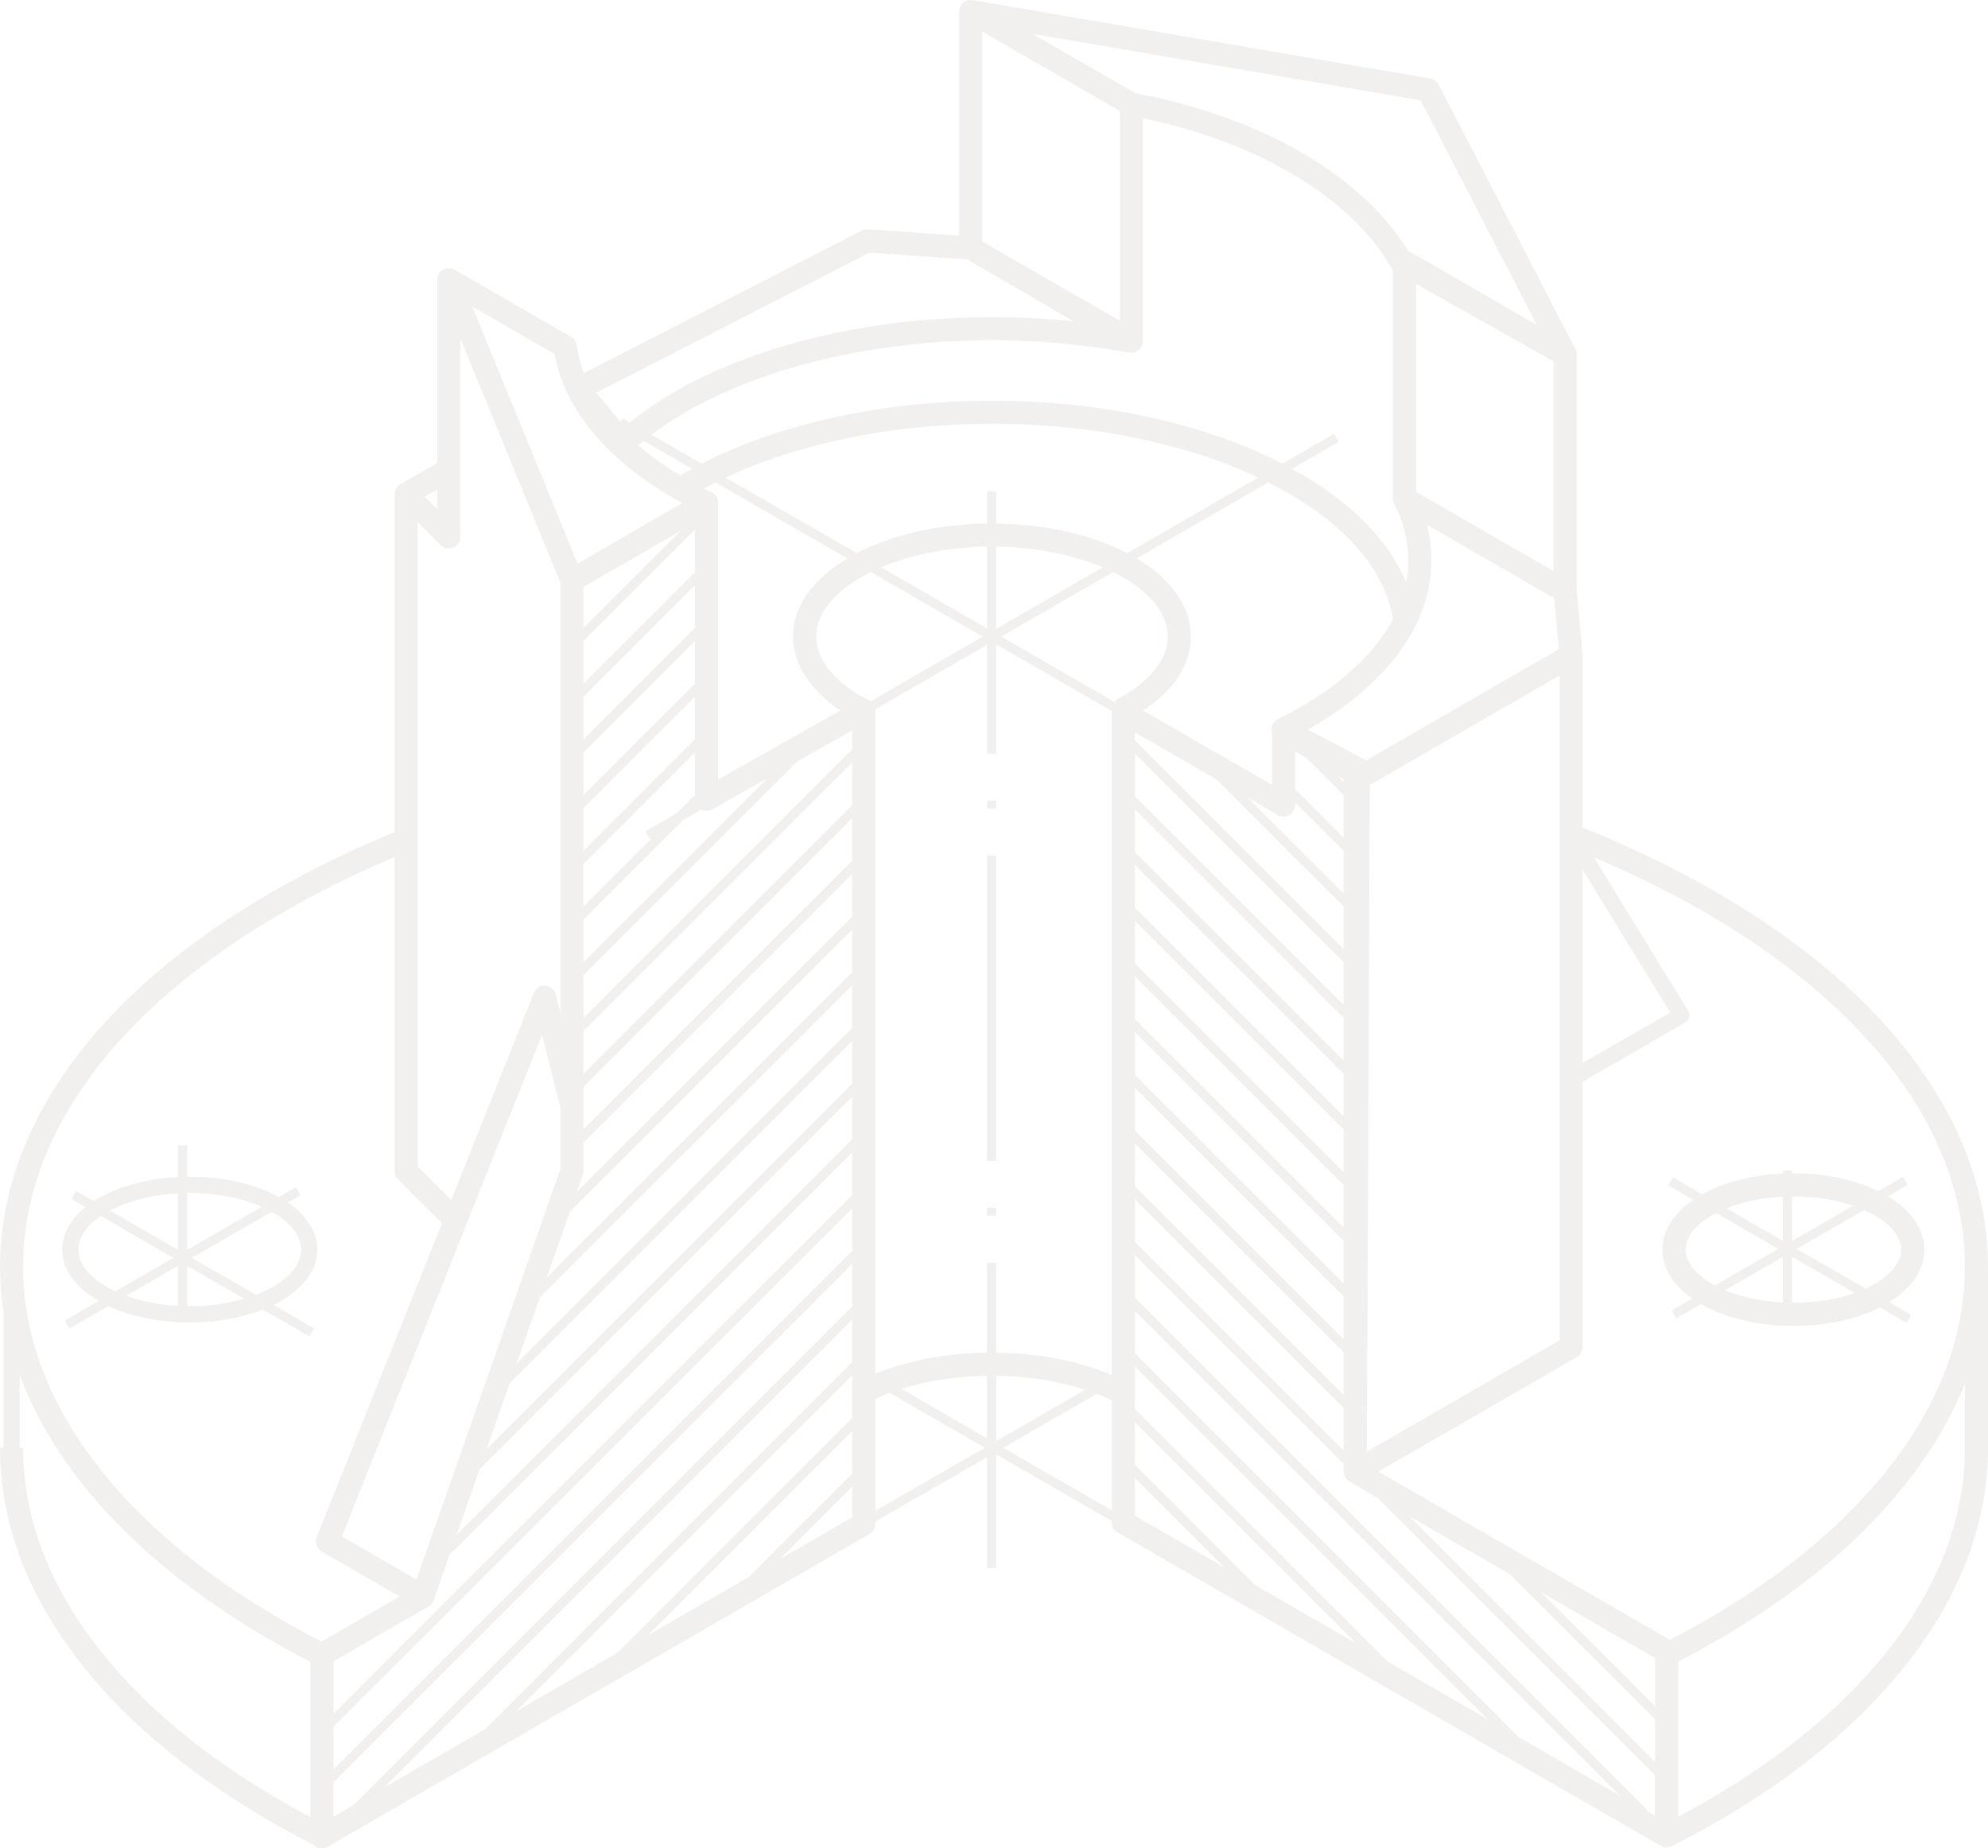 <svg width="555" height="516" viewBox="0 0 555 516" fill="none" xmlns="http://www.w3.org/2000/svg">
<g opacity="0.2" clip-path="url(#clip0_123_137)">
<path d="M524.18 283.829C504.658 263.082 476.218 244.868 441.838 231.07V182.996C441.838 182.941 441.83 182.886 441.827 182.831C441.827 182.787 441.827 182.744 441.827 182.703L440.193 164.843V99.043C440.196 98.561 440.094 98.079 439.875 97.625C439.875 97.625 439.875 97.618 439.871 97.615C439.871 97.615 439.871 97.607 439.868 97.603C439.868 97.603 439.868 97.596 439.868 97.593C439.868 97.593 439.868 97.585 439.864 97.582C439.864 97.582 439.864 97.578 439.864 97.574C439.864 97.571 439.86 97.567 439.857 97.56C439.857 97.56 439.849 97.545 439.846 97.538L401.635 23.619C401.171 22.72 400.312 22.091 399.314 21.92L271.557 0.047C271.517 0.04 271.473 0.033 271.432 0.029C271.432 0.029 271.429 0.029 271.425 0.029C269.978 -0.165 268.578 0.639 268.019 1.984V1.995C267.971 2.112 267.931 2.229 267.898 2.349C267.898 2.349 267.898 2.353 267.898 2.357C267.814 2.66 267.774 2.967 267.781 3.27V65.803L242.287 64.028C241.698 63.984 241.113 64.108 240.591 64.375L163.018 104.166C162.035 101.612 161.366 99.021 161.011 96.409C160.876 95.418 160.291 94.549 159.429 94.048L126.917 75.285C125.721 74.595 124.219 74.741 123.181 75.651C122.457 76.283 122.066 77.189 122.077 78.114V129.257L111.777 135.202C110.787 135.776 110.162 136.832 110.162 137.994V232.287C76.907 246.015 49.403 263.927 30.444 284.228C10.523 305.552 0 329.533 0 353.572C0 357.862 0.325 362.122 0.969 366.357V404.182H0C0 425.393 7.855 445.969 23.345 465.338C38.492 484.276 60.127 501.019 87.657 515.116C87.84 515.287 88.037 515.444 88.26 515.572C88.761 515.861 89.316 516.003 89.872 516.003C90.428 516.003 90.987 515.861 91.484 515.572L242.74 428.273C243.738 427.695 244.352 426.632 244.352 425.481V424.805L275.53 406.81V437.762H278.11V406.024L310.363 424.637V425.01C310.363 426.161 310.977 427.228 311.975 427.801L463.64 515.339C464.141 515.627 464.697 515.77 465.252 515.77C465.76 515.77 466.265 515.645 466.725 515.408L466.736 515.433C494.61 501.242 516.479 484.353 531.735 465.24C547.167 445.903 554.993 425.361 554.993 404.186V353.579C554.993 329.387 544.334 305.271 524.173 283.837L524.18 283.829ZM519.48 288.251C528.961 298.328 536.249 308.99 541.136 319.934C546.056 330.947 548.549 342.263 548.549 353.572C548.549 373.248 541.198 392.435 526.698 410.602C512.458 428.448 492.114 444.332 466.21 457.84L384.803 410.858L440.222 378.875C441.22 378.298 441.834 377.235 441.834 376.084V302L470.545 285.43C471.071 285.127 471.455 284.622 471.605 284.03C471.755 283.438 471.66 282.814 471.342 282.295L445.007 239.361C476.017 252.497 501.654 269.305 519.476 288.254L519.48 288.251ZM275.534 352.512V377.637C264.225 377.794 253.387 379.851 244.355 383.527V198.393C244.355 198.273 244.344 198.152 244.333 198.035L275.537 180.025V210.433H278.118V179.894L310.392 198.521C310.378 198.638 310.37 198.759 310.37 198.876V383.717L310.21 383.808C300.98 379.928 289.825 377.768 278.118 377.633V352.509H275.537L275.534 352.512ZM179.696 123.093L193.191 130.883C192.091 131.486 191.005 132.1 189.945 132.729C185.585 130.112 181.656 127.317 178.187 124.35C178.68 123.926 179.185 123.51 179.693 123.093H179.696ZM389.138 140.442C389.138 140.442 389.138 140.449 389.142 140.449C389.142 140.449 389.142 140.453 389.142 140.457C389.167 140.519 389.197 140.577 389.226 140.632C391.843 145.806 393.166 151.108 393.166 156.395C393.166 158.452 392.969 160.502 392.574 162.534C387.534 150.523 376.565 139.583 360.683 130.876L373.714 123.356L372.423 121.12L357.993 129.447C357.73 129.312 357.47 129.173 357.203 129.042C335.291 117.963 306.781 111.861 276.933 111.861C247.086 111.861 217.695 118.212 195.874 129.451L181.879 121.376C203.531 104.97 239.063 94.98 276.933 94.98C289.957 94.98 302.823 96.149 315.181 98.459C316.54 98.711 317.885 98.071 318.562 96.909C318.894 96.398 319.077 95.791 319.077 95.159V33.028C334.841 36.283 349.414 41.753 361.421 48.941C373.717 56.303 383.056 65.263 388.425 74.847C388.55 75.07 388.7 75.274 388.871 75.457V139.141C388.868 139.58 388.952 140.022 389.135 140.442H389.138ZM441.838 242.825L466.283 282.675L441.838 296.783V242.821V242.825ZM387.256 463.8L316.818 393.389V381.481L415.418 480.053L387.256 463.8ZM350.438 442.549L316.822 408.943V397.039L378.619 458.812L350.438 442.549ZM316.818 412.594L341.797 437.565L316.818 423.146V412.594ZM159.1 338.302L237.9 259.527V271.432L152.667 356.641L159.1 338.302ZM162.887 303.404L237.904 228.41V240.315L162.887 315.312V303.404ZM162.887 225.626L194.017 194.506V206.41L162.887 237.531V225.626ZM195.812 226.039C196.766 226.514 197.895 226.496 198.831 225.966L214.325 217.222L162.887 268.64V256.739L190.57 229.064L195.812 226.039ZM162.887 272.29L222.71 212.49L237.904 203.914V209.205L162.887 284.191V272.287V272.29ZM150.697 362.261L237.9 275.082V286.99L144.267 380.593L150.697 362.265V362.261ZM142.297 386.209L237.9 290.637V302.541L135.864 404.548L142.297 386.209ZM133.898 410.168L237.904 306.191V318.103L127.468 428.503L133.898 410.168ZM243.04 195.799C242.948 195.73 242.853 195.664 242.754 195.605C242.634 195.536 242.51 195.474 242.382 195.419C233.145 190.662 227.849 184.212 227.849 177.727C227.849 170.737 233.767 164.306 243.12 159.698L274.353 177.727L243.04 195.799ZM314.698 154.444C304.734 149.241 291.824 146.321 278.118 146.161V137.124H275.537V146.161C261.911 146.351 249.092 149.266 239.18 154.44L202.596 133.324C223.035 123.704 249.407 118.31 276.941 118.31C304.475 118.31 330.671 123.63 351.278 133.328L314.702 154.44L314.698 154.444ZM246.004 158.383C254.169 154.93 264.462 152.774 275.534 152.606V175.425L246.004 158.383ZM278.114 152.602C289.269 152.745 299.646 154.904 307.87 158.383L278.114 175.556V152.602ZM310.754 159.698C320.111 164.306 326.029 170.737 326.029 177.727C326.029 184.267 320.656 190.753 311.284 195.521L311.672 196.281L279.521 177.727L310.758 159.698H310.754ZM375.128 218.333L373.505 216.711L375.128 217.646V218.333ZM361.597 224.727V224.015L375.124 237.542V249.446L348.318 222.648L356.758 227.519C357.755 228.096 358.987 228.096 359.985 227.519C360.983 226.941 361.597 225.878 361.597 224.727ZM375.128 311.672L316.822 253.385V241.477L375.128 299.764V311.672ZM375.128 296.114L316.822 237.827V225.922L375.128 284.206V296.114ZM316.818 288.148L375.124 346.432V358.34L316.818 300.053V288.148ZM316.818 303.699L375.124 361.987V373.895L316.818 315.604V303.699ZM316.818 284.498V272.59L375.124 330.877V342.778L316.818 284.494V284.498ZM316.818 268.94V257.035L375.124 315.323V327.231L316.818 268.943V268.94ZM316.818 222.272V210.364L375.124 268.655V280.559L316.818 222.275V222.272ZM316.818 206.713V204.466L339.677 217.661L375.124 253.093V265.001L316.818 206.71V206.713ZM361.597 220.364V209.841L364.861 211.727L375.124 221.987V233.895L361.597 220.368V220.364ZM316.818 319.258L375.124 377.549V389.453L316.818 331.166V319.258ZM382.413 219.162L435.386 188.586V374.22L381.605 405.257L382.413 219.162ZM356.743 200.79C355.654 201.327 354.959 202.427 354.945 203.64C354.941 204.039 355.014 204.422 355.146 204.784V219.14L319.179 198.382C327.699 192.73 332.48 185.4 332.48 177.73C332.48 169.432 327.118 161.741 317.333 155.906L354.082 134.695C354.155 134.731 354.228 134.768 354.301 134.804C374.35 144.94 386.587 158.416 388.879 172.834C383.232 183.456 372.186 193.187 356.747 200.79H356.743ZM236.544 155.906C226.76 161.741 221.398 169.432 221.398 177.73C221.398 185.378 226.157 192.701 234.64 198.353L200.468 217.635V140.311C200.468 139.16 199.854 138.093 198.857 137.519C198.71 137.435 198.557 137.362 198.403 137.303C197.782 137 197.168 136.693 196.561 136.386C197.617 135.809 198.699 135.25 199.796 134.698L236.544 155.906ZM162.887 178.958L194.017 147.838V159.742L162.887 190.863V178.958ZM162.887 175.308V163.864L189.978 148.229L162.887 175.308ZM162.887 194.513L194.017 163.392V175.297L162.887 206.421V194.513ZM162.887 210.071L194.017 178.947V190.855L162.887 221.976V210.071ZM162.887 241.181L194.017 210.06V221.969L188.984 227L180.153 232.097L181.444 234.333L181.93 234.052L162.883 253.093V241.181H162.887ZM162.887 287.845L237.904 212.859V224.764L162.887 299.757V287.845ZM162.704 328.031C162.824 327.688 162.887 327.326 162.887 326.964V318.966L237.904 243.969V255.877L161.074 332.682L162.704 328.031ZM156.432 326.416L116.255 440.97L95.439 428.952L151.329 288.876L156.432 309.272V326.42V326.416ZM119.625 448.501C120.293 448.117 120.802 447.503 121.057 446.776L125.495 434.123L237.904 321.754V333.658L93.099 478.416V463.811L119.625 448.501ZM93.099 482.066L237.904 337.308V349.216L93.099 493.97V482.066ZM237.904 380.326L135.448 482.749L107.259 499.016L237.904 368.414V380.322V380.326ZM237.904 383.976V395.881L172.266 461.502L144.085 477.765L237.904 383.976ZM237.904 399.531V411.435L209.084 440.25L180.903 456.514L237.904 399.527V399.531ZM237.904 415.086V423.618L217.721 435.266L237.904 415.086ZM424.056 485.04L316.818 377.834V365.926L452.24 501.307L424.056 485.04ZM316.818 334.816L375.124 393.104V405.005L316.818 346.717V334.816ZM462.032 476.333L430.189 444.5L462.032 462.879V476.337V476.333ZM421.552 439.512L462.032 479.979V491.884L393.378 423.252L421.552 439.512ZM435.211 181.238L381.426 212.278L365.095 203.684C387.124 191.316 399.621 174.314 399.621 156.399C399.621 153.081 399.19 149.771 398.331 146.489L433.906 167.021L435.207 181.238H435.211ZM433.738 159.464L395.33 137.303V79.268L433.738 100.903V159.464ZM396.624 28.011L429.045 90.727L393.718 70.338C393.524 70.225 393.323 70.137 393.115 70.067C387.091 60.125 377.321 50.936 364.744 43.405C351.257 35.33 334.754 29.334 316.99 26.045L288.235 9.449L396.628 28.011H396.624ZM274.221 8.813L312.629 30.982V89.576L274.221 67.404V8.813ZM242.722 70.528L270.022 72.432L299.76 89.711C292.248 88.925 284.616 88.531 276.937 88.531C255.847 88.531 235.006 91.545 216.668 97.245C200.359 102.313 186.374 109.409 175.859 117.905L173.885 116.765L173.282 117.81L166.48 109.64L242.722 70.528ZM154.853 98.868C157.663 114.773 170.171 129.349 190.446 140.446L161.245 157.356L131.855 85.593L154.856 98.868H154.853ZM128.518 94.472L156.435 162.636V282.678L155.171 277.618C154.831 276.262 153.654 275.276 152.257 275.181C150.858 275.082 149.564 275.904 149.045 277.205L125.977 335.014L116.605 325.649V145.784L123.009 152.19C123.93 153.11 125.319 153.388 126.525 152.891C127.732 152.39 128.518 151.218 128.518 149.909V94.472ZM122.063 142.119L118.63 138.688L122.063 136.708V142.119ZM13.769 320.142C18.594 309.261 25.787 298.661 35.155 288.631C53.021 269.495 78.859 252.512 110.154 239.277V326.986C110.154 327.841 110.494 328.663 111.101 329.266L123.375 341.536L88.414 429.153C87.821 430.641 88.41 432.34 89.795 433.14L111.561 445.706L89.726 458.308C63.402 444.704 42.75 428.675 28.342 410.635C13.82 392.457 6.455 373.256 6.455 353.568C6.455 342.329 8.915 331.082 13.769 320.139V320.142ZM28.386 461.308C13.831 443.111 6.451 423.892 6.451 404.182H5.483V383.815C9.372 394.368 15.315 404.679 23.294 414.666C38.254 433.388 59.564 449.973 86.644 463.983V507.311C61.812 494.08 42.227 478.62 28.382 461.308H28.386ZM93.099 497.617L237.904 352.863V364.768L98.622 504.004L93.103 507.19V497.617H93.099ZM244.355 421.82V390.546C245.653 389.947 247.002 389.388 248.394 388.869L274.923 404.179L244.355 421.82ZM251.629 387.754C258.83 385.482 267.017 384.214 275.534 384.086V401.548L251.629 387.751V387.754ZM278.114 384.079C286.89 384.192 295.501 385.573 302.951 387.999L278.114 402.334V384.075V384.079ZM280.084 404.179L306.152 389.136C307.614 389.698 309.025 390.305 310.367 390.952V421.659L280.084 404.182V404.179ZM459.587 505.546L459.861 505.272L316.822 362.276V350.367L375.128 408.655V410.855C375.128 411.421 375.278 411.969 375.548 412.448C375.548 412.448 375.552 412.455 375.556 412.459C375.556 412.459 375.559 412.466 375.563 412.47C375.563 412.47 375.567 412.477 375.57 412.48C375.57 412.48 375.57 412.488 375.574 412.488C375.574 412.488 375.574 412.491 375.578 412.495C375.578 412.495 375.578 412.499 375.581 412.502C375.581 412.502 375.581 412.506 375.585 412.51C375.585 412.51 375.585 412.51 375.585 412.513C375.585 412.513 375.585 412.517 375.589 412.521C375.592 412.524 375.589 412.524 375.589 412.528C375.589 412.532 375.589 412.528 375.589 412.532C375.589 412.532 375.589 412.535 375.589 412.539C375.589 412.543 375.589 412.539 375.589 412.543C375.589 412.543 375.589 412.546 375.592 412.55C375.592 412.55 375.592 412.55 375.592 412.554C375.592 412.554 375.592 412.557 375.596 412.561C375.596 412.561 375.596 412.561 375.596 412.565C375.596 412.565 375.596 412.568 375.6 412.572C375.6 412.572 375.6 412.579 375.603 412.583C375.603 412.583 375.607 412.59 375.611 412.59C375.611 412.59 375.614 412.597 375.618 412.597C375.618 412.597 375.622 412.605 375.625 412.608C375.625 412.608 375.629 412.616 375.633 412.619L375.64 412.63C375.64 412.63 375.643 412.638 375.647 412.641C375.881 412.988 376.184 413.288 376.543 413.526C376.543 413.526 376.55 413.529 376.554 413.533C376.554 413.533 376.561 413.536 376.565 413.54C376.565 413.54 376.572 413.544 376.576 413.547C376.576 413.547 376.583 413.551 376.587 413.555C376.587 413.555 376.594 413.558 376.597 413.562C376.597 413.562 376.605 413.566 376.608 413.569C376.608 413.569 376.616 413.573 376.619 413.577C376.619 413.577 376.627 413.577 376.627 413.58C376.627 413.58 376.634 413.58 376.634 413.584C376.634 413.584 376.641 413.584 376.641 413.588C376.641 413.588 376.645 413.588 376.649 413.591C376.649 413.591 376.652 413.591 376.656 413.595H376.66C376.66 413.595 376.663 413.599 376.667 413.602C376.667 413.602 376.667 413.602 376.671 413.602C376.671 413.602 376.671 413.602 376.674 413.602L384.679 418.221L461.97 495.487V506.913L459.525 505.502L459.587 505.546ZM548.549 404.179C548.549 423.855 541.198 443.042 526.698 461.209C512.875 478.529 493.305 494 468.483 507.245V463.924C495.528 449.919 516.808 433.337 531.742 414.622C539.067 405.443 544.674 395.994 548.549 386.337V404.179Z" fill="#BFB6AE"/>
<path d="M278.114 238.85H275.533V324.096H278.114V238.85Z" fill="#BFB6AE"/>
<path d="M278.114 337.213H275.533V339.398H278.114V337.213Z" fill="#BFB6AE"/>
<path d="M278.114 223.551H275.533V225.736H278.114V223.551Z" fill="#BFB6AE"/>
<path d="M475.23 333.439L467.028 328.707L465.738 330.943L472.737 334.984C467.335 338.689 464.107 343.52 464.107 348.873C464.107 354.226 467.207 358.866 472.423 362.539L466.688 365.849L467.978 368.085L474.879 364.102C481.444 367.873 490.512 370.172 500.673 370.172C509.983 370.172 518.379 368.242 524.771 365.02L532.25 369.335L533.54 367.099L527.396 363.551C533.529 359.758 537.243 354.617 537.243 348.873C537.243 343.129 533.394 337.801 527.059 333.987L532.575 330.804L531.285 328.568L524.402 332.54C518.061 329.427 509.811 327.57 500.681 327.57C500.564 327.57 500.447 327.57 500.326 327.57V326.774H497.745V327.633C488.951 328.02 481.122 330.146 475.234 333.439H475.23ZM497.742 334.089V346.428L482.003 337.345C486.564 335.496 491.978 334.374 497.742 334.089ZM478.64 358.812C473.505 356.027 470.562 352.406 470.562 348.869C470.562 345.332 473.508 341.708 478.64 338.923C478.801 338.836 478.965 338.755 479.13 338.671L496.452 348.668L478.764 358.877C478.724 358.855 478.68 358.837 478.64 358.815V358.812ZM497.742 350.901V363.638C491.806 363.346 486.246 362.162 481.601 360.215L497.742 350.901ZM500.677 363.715C500.56 363.715 500.443 363.711 500.322 363.711V350.901L517.786 360.978C512.775 362.758 506.876 363.715 500.677 363.715ZM522.71 338.923C527.845 341.708 530.788 345.332 530.788 348.869C530.788 352.406 527.842 356.027 522.71 358.812C522.103 359.14 521.467 359.451 520.817 359.751L501.613 348.668L520.433 337.805C521.222 338.156 521.979 338.529 522.71 338.923ZM500.677 334.016C506.7 334.016 512.435 334.922 517.351 336.603L500.322 346.432V334.023C500.439 334.023 500.556 334.02 500.677 334.02V334.016Z" fill="#BFB6AE"/>
<path d="M52.974 369.196C60.639 369.196 67.664 367.877 73.414 365.612L86.375 373.091L87.665 370.855L76.341 364.318C83.875 360.617 88.572 355.11 88.572 348.866C88.572 343.809 85.494 339.241 80.333 335.719L83.915 333.651L82.625 331.415L77.833 334.181C71.462 330.665 62.737 328.528 52.978 328.528C52.74 328.528 52.507 328.528 52.269 328.532V319.748H49.688V328.612C40.247 329.083 31.976 331.579 26.168 335.35L21.237 332.503L19.947 334.74L23.876 337.009C19.771 340.326 17.381 344.404 17.381 348.862C17.381 354.515 21.23 359.561 27.538 363.211L18.042 368.692L19.333 370.928L30.254 364.625C36.38 367.49 44.268 369.192 52.982 369.192L52.974 369.196ZM49.685 364.589C44.385 364.289 39.436 363.28 35.225 361.757L49.685 353.411V364.589ZM52.974 364.68C52.737 364.68 52.503 364.68 52.265 364.676V353.404L68.176 362.586C63.651 363.913 58.45 364.68 52.974 364.68ZM84.054 348.869C84.054 353.959 79.039 358.578 71.436 361.494L53.559 351.175L75.866 338.299C80.925 341.123 84.05 344.85 84.05 348.869H84.054ZM52.974 333.051C60.566 333.051 67.624 334.524 73.092 336.921L52.269 348.942V333.055C52.503 333.055 52.74 333.051 52.978 333.051H52.974ZM49.685 333.143V348.935L30.686 337.97C35.653 335.343 42.331 333.559 49.685 333.146V333.143ZM21.891 348.869C21.891 345.391 24.234 342.132 28.145 339.482L48.398 351.171L32.206 360.518C25.912 357.602 21.891 353.422 21.891 348.866V348.869Z" fill="#BFB6AE"/>
</g>
<defs>
<clipPath id="clip0_123_137">
<rect width="555" height="516" fill="white"/>
</clipPath>
</defs>
</svg>
